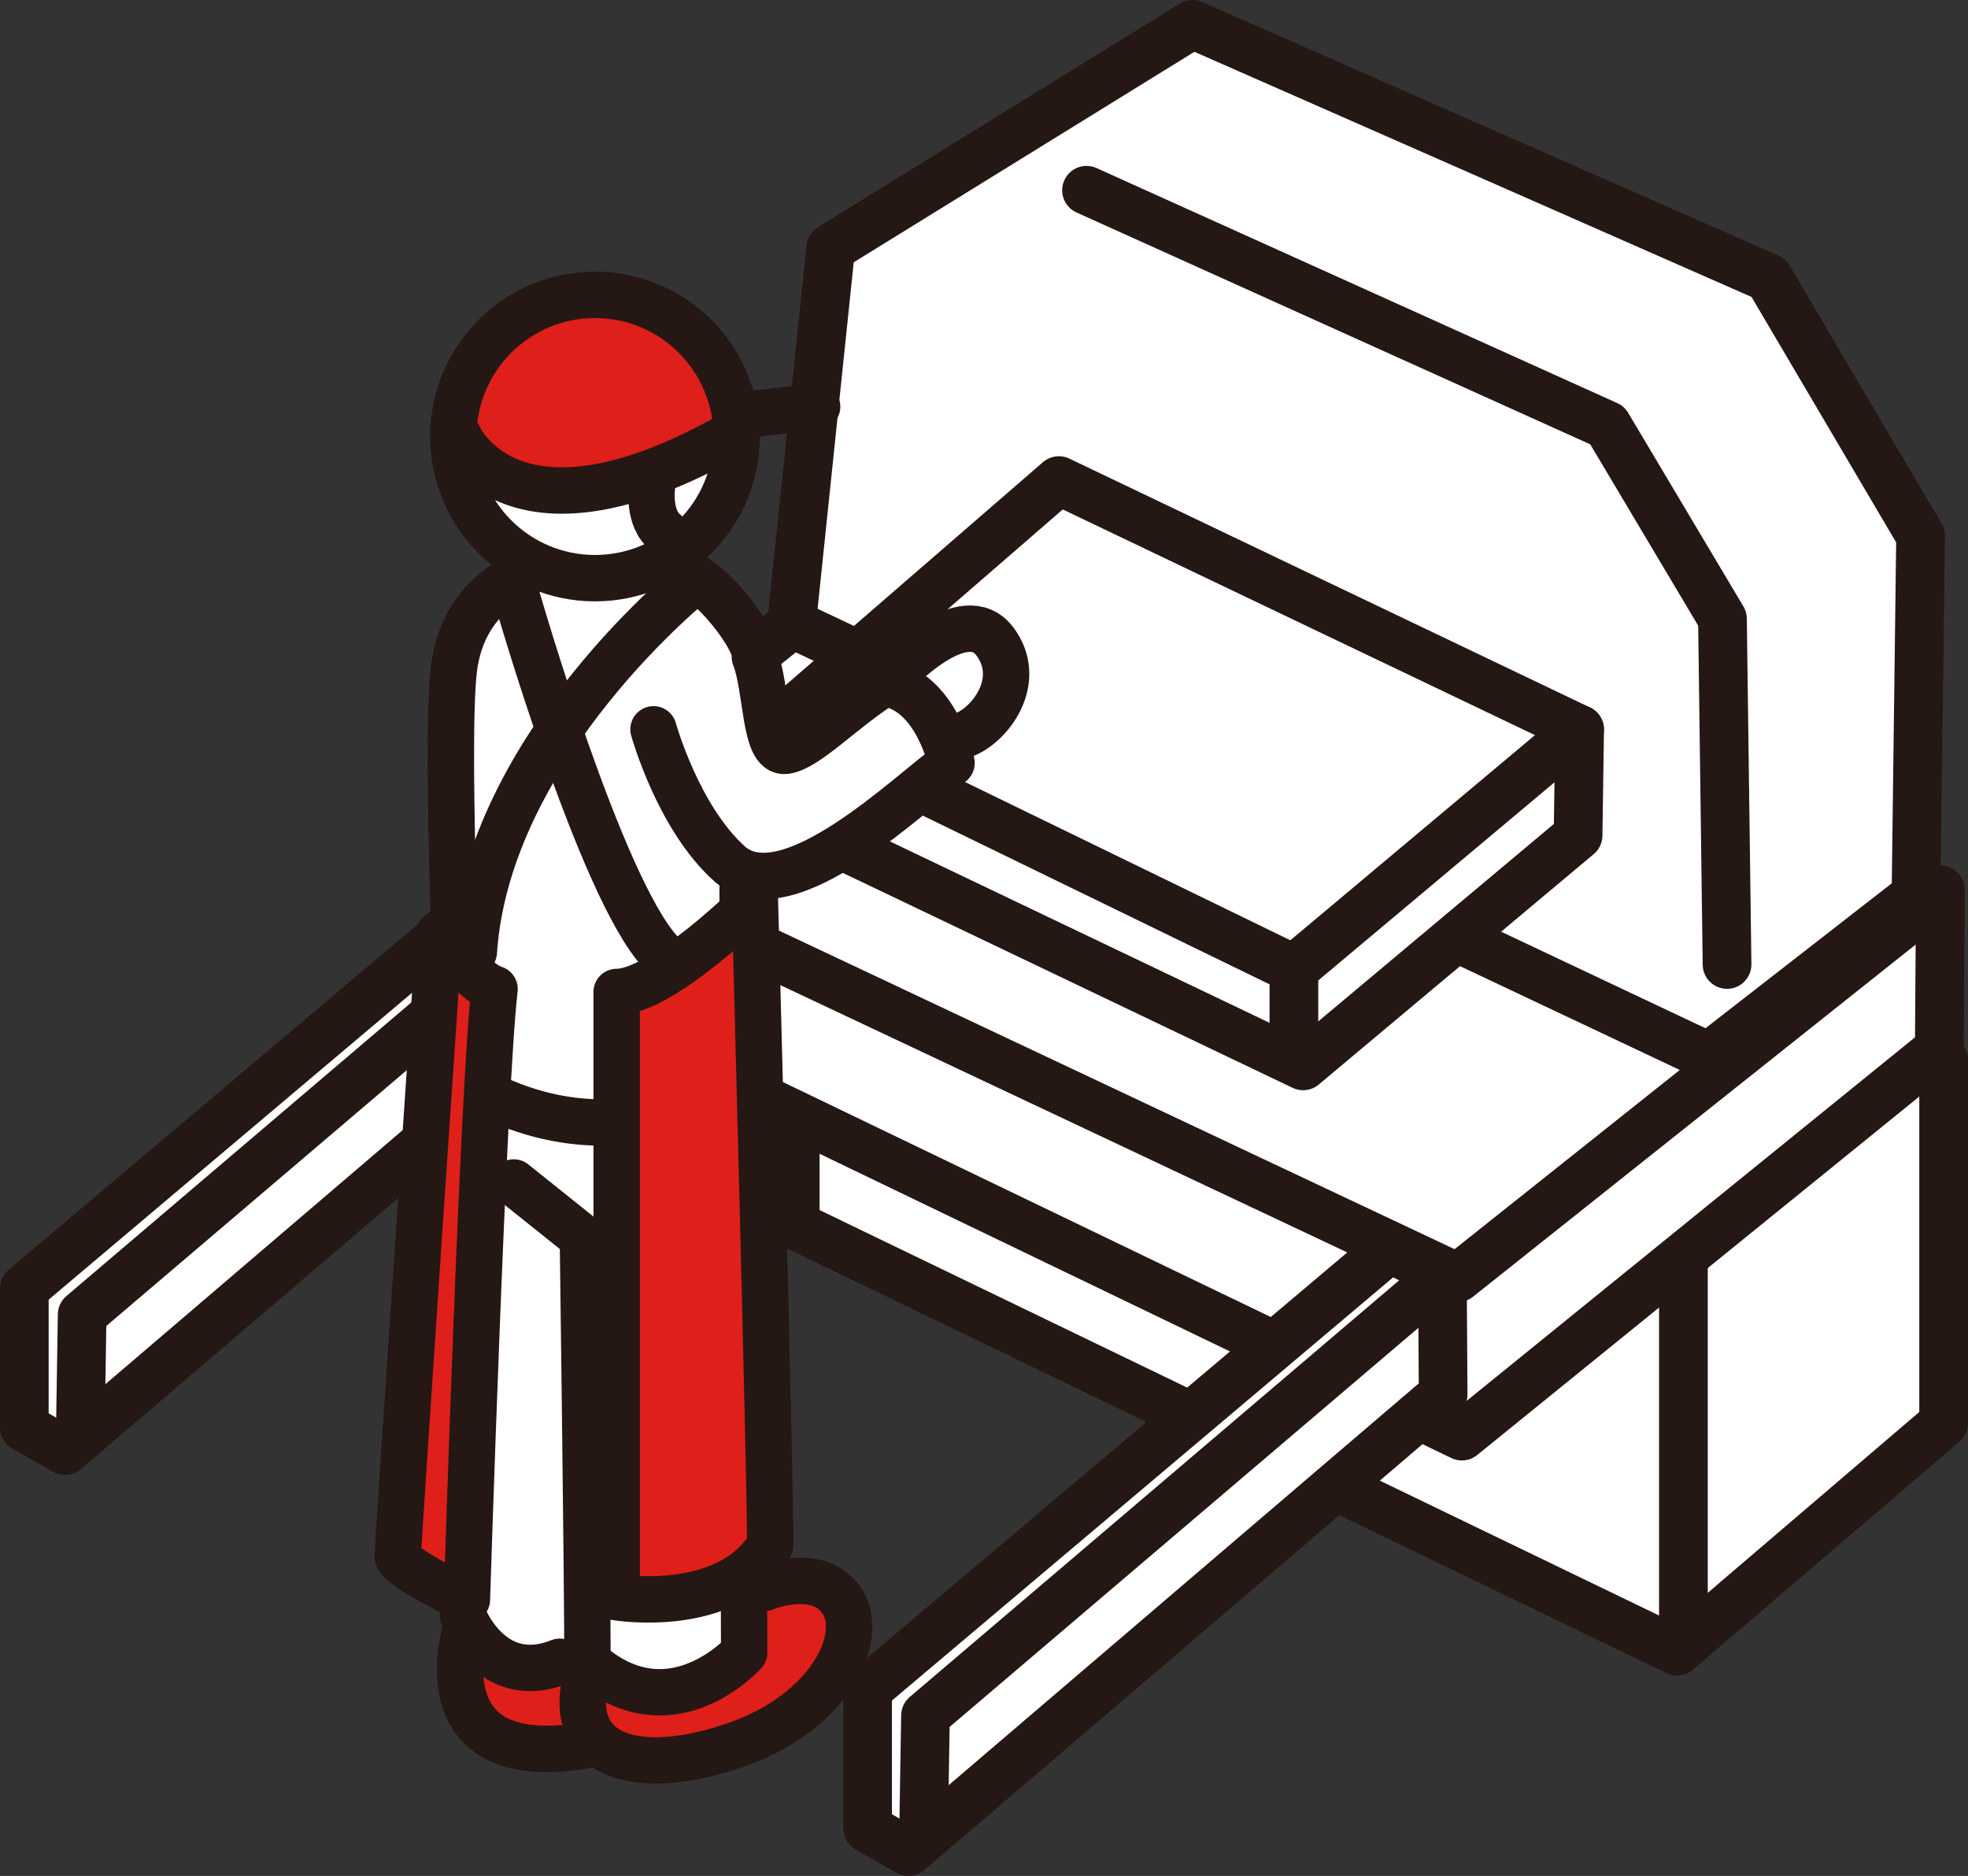 <svg xmlns="http://www.w3.org/2000/svg" width="60.122" height="57.306" viewBox="0 0 60.122 57.306"><rect x="0" y="0" width="60.122" height="57.306" fill="#333333" stroke="none"/><g stroke="#251714" stroke-linecap="round" stroke-linejoin="round"><path fill="#fff" stroke-width="1.488" d="M59.378 32.373v11.103l-8.147 6.965-26.937-13.009v-3.81"/><path fill="#fff" stroke-width="1.488" d="M16.014 25.582v4.492L44.66 43.87l14.585-11.826.033-4.862"/><path fill="#fff" stroke-width="1.488" d="M44.538 39.03L16.014 25.581l14.642-11.65L59.181 27.38 44.538 39.03zm6.89-.35v10.644"/><path fill="#fff" stroke-width="1.488" d="M24.183 19.045l1.196-11.473L36.431.744l17.597 7.743 4.646 7.884-.141 10.98-6.335 4.928-28.015-13.234z"/><path fill="#fff" stroke-width="1.488" d="M52.761 29.463l-.14-10.558-3.52-5.913-15.908-7.18"/><path fill="#fff" stroke-width="1.488" d="M23.901 22.002v2.956L39.81 32.56l8.4-7.039.047-3.238"/><path fill="#fff" stroke-width="1.488" d="M32.348 14.681l-8.447 7.32 15.627 7.603 8.728-7.32-15.908-7.603zm7.18 14.923v2.487"/><path fill="#fff" stroke-width="1.486" d="M26.506 51.604v4.25l1.244.71L44.088 42.6l-.023-3.677-1.617-.78-15.942 13.46z"/><path fill="none" stroke-width="1.486" d="M43.653 39.313l-15.38 13.093-.057 3.52"/><path fill="#fff" stroke-width="1.486" d="M.743 39.357v4.25l1.244.708 16.339-13.962-.024-3.677-1.617-.78L.743 39.357z"/><path fill="none" stroke-width="1.486" d="M17.89 27.066L2.51 40.158l-.056 3.52"/></g><path d="M22.922 48.863s3.378-1.056 3.026.704c-.352 1.76-1.408 3.238-3.52 3.73-2.11.493-4.786.563-4.575-1.83 1.408.352 3.708.634 4.88-.985.118-.634.189-1.62.189-1.62zm-8.729 1.267s-.633 3.73 3.097 3.167c.141-.844.212-2.534.212-2.534s-2.886.775-3.309-.633z" fill="#df1f19"/><path d="M23.344 48.51s1.69-.703 2.393.423-.422 3.379-3.238 4.364c-2.815.986-5.068.493-4.646-1.83m-3.66-1.548s-1.267 4.293 3.801 3.378" fill="none" stroke="#251714" stroke-linecap="round" stroke-linejoin="round" stroke-width="1.417"/><path fill="#fff" stroke="#251714" stroke-linecap="round" stroke-linejoin="round" stroke-width="1.417" d="M24.963 12.424l-2.534.282"/><path d="M22.218 12.096s1.22 2.487-1.502 4.927c0 0 2.534 1.924 2.534 2.863s.282 2.815.563 2.862 2.863-1.83 2.863-1.83 2.58-2.581 3.425-1.783c.845.797 1.033 2.534-.704 3.378l-.14.939s-3.473 3.144-5.725 3.332c-.282.844.14 20.647.14 20.647l-1.22.845.141 2.206s-1.83 2.3-4.927.422c-1.173.14-3.332.188-3.426-1.595-.704-.657-2.3-1.596-2.3-1.596l1.455-18.395.47-.986s-1.455-9.854 2.064-11.215c-1.126-.939-2.956-3.848-1.22-6.288 1.877-2.159 6.148-2.581 7.509 1.267z" fill="#fff"/><path d="M13.874 13.458s.795-4.727 5.322-4.366c3.18.78 3.311 3.741 3.311 3.741s-3.971 3.56-8.633.625z" fill="#df1f19"/><circle cx="18.177" cy="13.335" r="4.327" fill="none" stroke="#251714" stroke-linecap="round" stroke-linejoin="round" stroke-width="1.417"/><path d="M14.005 13.316s1.549 3.66 8.025.14m-2.112 1.408s-.14.986.423 1.408m-.376 6.007s.751 2.722 2.346 4.13c1.784 1.501 5.538-2.253 6.758-3.098 0 0-.47-2.252-2.065-2.44-1.314.845-2.346 1.97-3.003 2.065s-.563-1.924-.939-2.863c.094-.563-1.501-2.534-2.158-2.534" fill="none" stroke="#251714" stroke-linecap="round" stroke-linejoin="round" stroke-width="1.417"/><path d="M22.687 26.83v6.054s-3.754 3.097-8.635.094c0 0-.469-10.183-.187-12.53s2.158-2.909 2.158-2.909" fill="none" stroke="#251714" stroke-linecap="round" stroke-linejoin="round" stroke-width="1.417"/><path d="M22.687 32.884l.047 17.598s-2.253 2.534-4.787.281c0-2.675-.14-12.951-.14-12.951l-2.112-1.69m-1.549-2.675v15.908s.845 2.253 2.957 1.408m10.394-30.338s1.97-2.041 2.886-.844-.14 2.604-.986 2.886" fill="none" stroke="#251714" stroke-linecap="round" stroke-linejoin="round" stroke-width="1.417"/><path d="M23.062 27.488s-2.815 2.815-4.223 2.815v18.49s3.379.562 4.693-1.596c0-2.159-.47-19.71-.47-19.71zm-9.643 1.032s.985 1.478 1.69 1.69c-.353 3.026-.845 18.653-.845 18.653s-2.112-.986-2.112-1.338 1.267-19.005 1.267-19.005z" fill="#df1f19" stroke="#251714" stroke-linecap="round" stroke-linejoin="round" stroke-width="1.417"/><path d="M15.812 18.314s2.534 8.798 4.364 10.77m1.127-11.404s-6.406 5.068-6.828 11.403" fill="none" stroke="#251714" stroke-linecap="round" stroke-linejoin="round" stroke-width="1.417"/></svg>